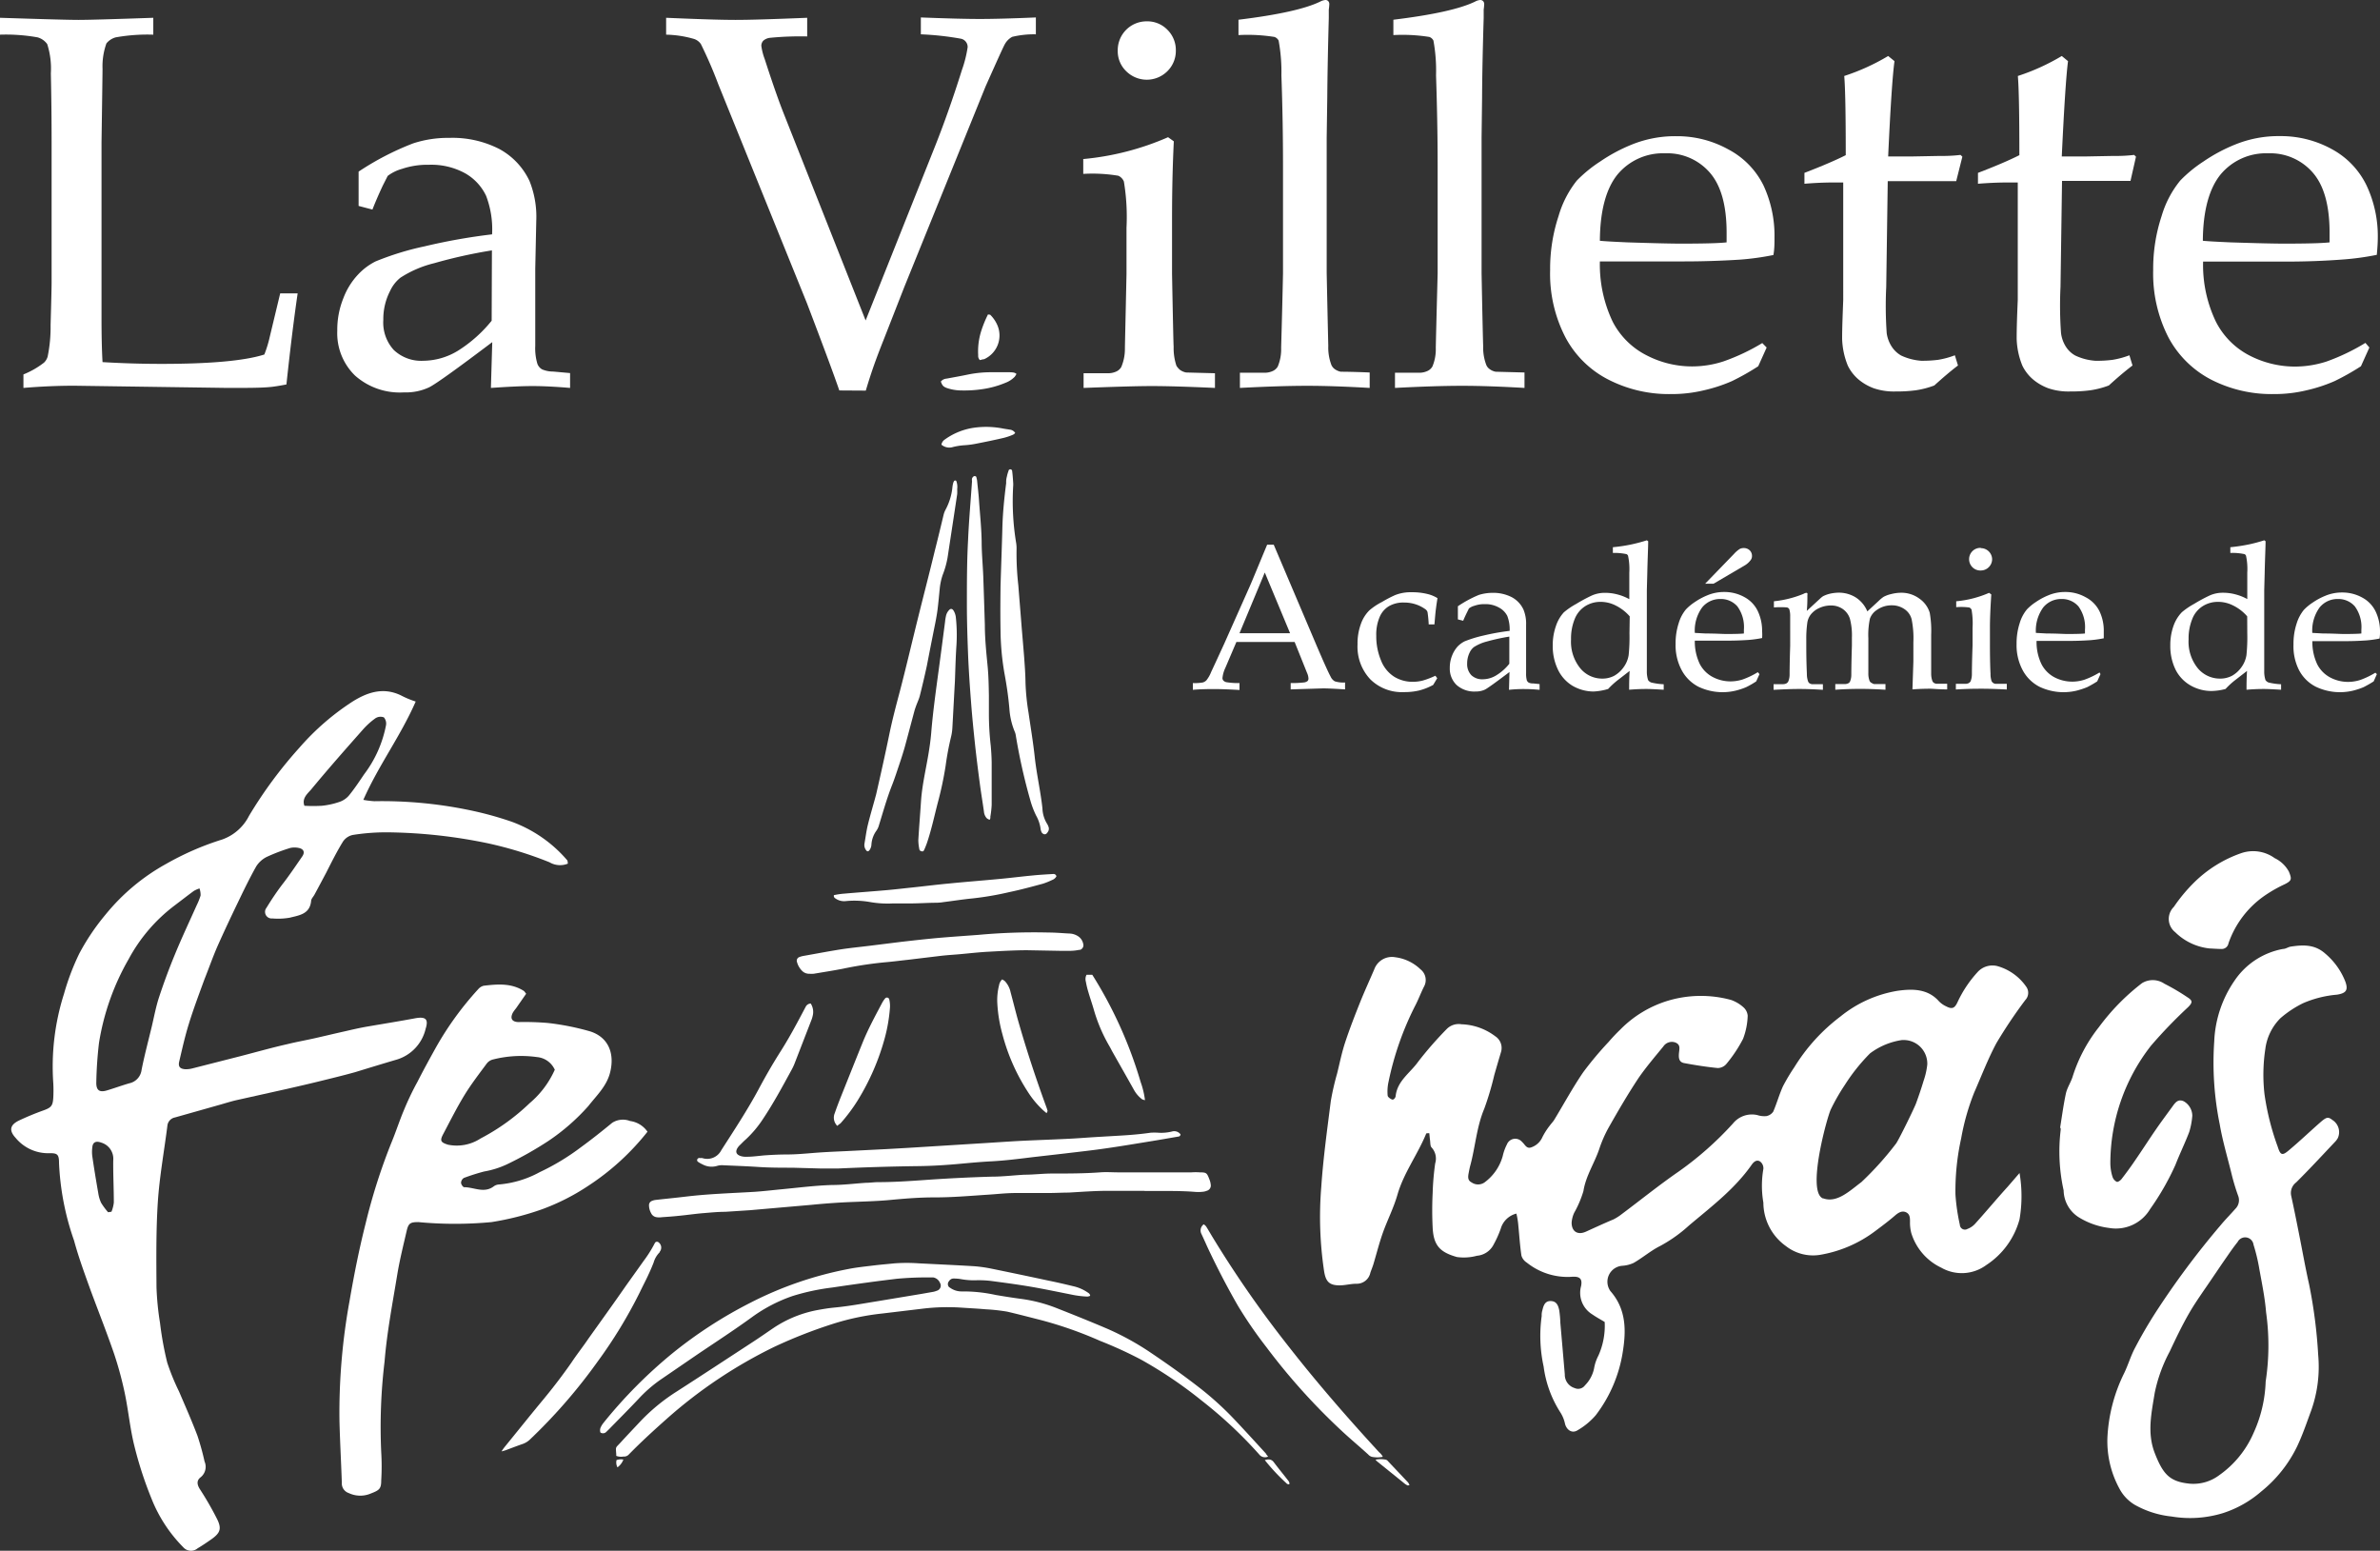 <svg xmlns="http://www.w3.org/2000/svg" viewBox="0 0 282.26 183.89"><rect x="0" y="0" width="282.26" height="183.89" fill="#333333" stroke="none"/><defs><style>.cls-1{fill:#fff;}</style></defs><g id="Capa_2" data-name="Capa 2"><g id="Capa_1-2" data-name="Capa 1"><g id="Capa_2-2" data-name="Capa 2"><g id="Capa_1-2-2" data-name="Capa 1-2"><path class="cls-1" d="M239.51,139.1a16.32,16.32,0,0,1,0,5.49,9.4,9.4,0,0,1-3.94,5.42,4.89,4.89,0,0,1-5.33.32,6.73,6.73,0,0,1-3.57-4.12,4.87,4.87,0,0,1-.15-1.32c0-.46,0-.92-.48-1.14s-.92.06-1.32.41c-.74.64-1.53,1.23-2.32,1.82a15,15,0,0,1-6.6,2.83,5.22,5.22,0,0,1-4-1.05,6.35,6.35,0,0,1-2.67-5.15,11.68,11.68,0,0,1,0-4,1,1,0,0,0-.38-.87c-.39-.26-.74,0-1,.37-1.95,2.79-4.61,4.84-7.19,7-.27.22-.53.47-.81.7a17,17,0,0,1-2.88,1.95c-1.1.55-2.06,1.39-3.13,2a3.78,3.78,0,0,1-1.36.34,1.9,1.9,0,0,0-1.74,2.05,1.93,1.93,0,0,0,.35.95c1.91,2.17,1.87,4.73,1.46,7.25a16.53,16.53,0,0,1-3.2,7.47,8.37,8.37,0,0,1-2.15,1.78c-.64.41-1.28,0-1.49-.74a4.07,4.07,0,0,0-.54-1.35,13.21,13.21,0,0,1-2-5.46,17,17,0,0,1-.23-6,1.93,1.93,0,0,1,.08-.67c.13-.54.29-1.12,1-1.1s.89.57,1,1.1a12.16,12.16,0,0,1,.13,1.47q.27,3.08.53,6.13a1.65,1.65,0,0,0,1.17,1.62,1,1,0,0,0,1.22-.32,4,4,0,0,0,1.08-2,5.14,5.14,0,0,1,.51-1.52,8.6,8.6,0,0,0,.75-4c-.5-.3-1-.57-1.46-.89a3,3,0,0,1-1.34-3.36c.18-.91-.18-1.19-1.19-1.1a7.73,7.73,0,0,1-5.25-1.69,1.5,1.5,0,0,1-.63-.81c-.18-1.18-.25-2.38-.37-3.57a9.18,9.18,0,0,0-.23-1.43,2.58,2.58,0,0,0-1.86,1.8,12.48,12.48,0,0,1-.82,1.83,2.45,2.45,0,0,1-2,1.37,5.92,5.92,0,0,1-2.37.15c-2-.56-2.77-1.36-2.88-3.46a41.23,41.23,0,0,1,0-4.16,31.39,31.39,0,0,1,.3-3.49,1.94,1.94,0,0,0-.42-1.87c-.18-.17-.15-.56-.19-.86s-.06-.56-.09-.84c-.21,0-.35,0-.37.05-1,2.46-2.66,4.64-3.41,7.25-.44,1.54-1.19,3-1.73,4.51-.43,1.22-.75,2.49-1.12,3.73-.11.35-.25.68-.36,1a1.64,1.64,0,0,1-1.65,1.31c-.67,0-1.34.19-2,.19-1.19,0-1.63-.42-1.83-1.64a43.33,43.33,0,0,1-.34-10.05c.23-3.4.7-6.78,1.13-10.17a30.92,30.92,0,0,1,.75-3.27c.3-1.22.55-2.46.94-3.65.53-1.61,1.15-3.2,1.78-4.78.53-1.32,1.13-2.62,1.69-3.93a2.22,2.22,0,0,1,2.47-1.42,5.25,5.25,0,0,1,3,1.43,1.61,1.61,0,0,1,.42,2.06c-.38.75-.67,1.56-1.07,2.31a35.89,35.89,0,0,0-3.14,9,5.31,5.31,0,0,0-.1,1.59c0,.18.31.4.52.48s.42-.24.43-.4c.19-1.82,1.74-2.76,2.67-4.08a43.66,43.66,0,0,1,3.41-3.9,2,2,0,0,1,1.73-.54,7,7,0,0,1,4,1.42,1.66,1.66,0,0,1,.68,1.89c-.27.9-.53,1.8-.79,2.7a34.67,34.67,0,0,1-1.19,4c-.92,2.19-1.06,4.54-1.67,6.78-.07.26-.12.53-.17.79-.09.46-.17.93.35,1.18a1.34,1.34,0,0,0,1.51,0,5.79,5.79,0,0,0,2.17-3.14,5.7,5.7,0,0,1,.5-1.38,1.06,1.06,0,0,1,1.8-.28c.33.28.51.84,1.07.64a2.23,2.23,0,0,0,1.34-1.23,8.2,8.2,0,0,1,.84-1.32c.18-.25.41-.48.57-.74,1.14-1.88,2.19-3.82,3.43-5.63a40.9,40.9,0,0,1,3-3.58c.44-.51.9-1,1.38-1.46a13.35,13.35,0,0,1,5.69-3.44,13.63,13.63,0,0,1,7.44-.09,4.32,4.32,0,0,1,1.49.88,1.49,1.49,0,0,1,.5,1,8.3,8.3,0,0,1-.55,2.74,16.32,16.32,0,0,1-2,3,1.37,1.37,0,0,1-1,.46c-1.33-.13-2.66-.34-4-.59-.62-.12-.65-.65-.6-1.18s.21-1-.43-1.26a1.22,1.22,0,0,0-1.43.48c-1,1.22-2,2.39-2.9,3.68-1.29,1.94-2.46,3.95-3.62,6a14.89,14.89,0,0,0-1.07,2.46c-.57,1.69-1.6,3.2-1.88,5a12.52,12.52,0,0,1-1.1,2.58,3.37,3.37,0,0,0-.3,1.16c0,1.07.73,1.51,1.7,1.07s2.18-1,3.26-1.45a5.85,5.85,0,0,0,1-.64c2.26-1.69,4.45-3.46,6.77-5.06a39.19,39.19,0,0,0,6.4-5.67,2.89,2.89,0,0,1,2.9-1,2.71,2.71,0,0,0,1.06.12,1.27,1.27,0,0,0,.82-.53c.43-1,.7-2,1.15-3a22.85,22.85,0,0,1,1.36-2.28,21.86,21.86,0,0,1,5.46-6,14.49,14.49,0,0,1,6.78-3.05c1.67-.23,3.54-.29,4.89,1.23a2.87,2.87,0,0,0,.88.62c.69.36,1,.23,1.34-.51a13.94,13.94,0,0,1,2.35-3.53,2.37,2.37,0,0,1,2.47-.71,6.2,6.2,0,0,1,3.38,2.5,1.24,1.24,0,0,1-.16,1.49,56.65,56.65,0,0,0-3.44,5.13c-1,1.87-1.77,3.89-2.63,5.85a27.69,27.69,0,0,0-1.54,5.42,28.87,28.87,0,0,0-.68,6.68,23.81,23.81,0,0,0,.52,3.57.6.6,0,0,0,.62.58.57.57,0,0,0,.28-.08,2.33,2.33,0,0,0,.88-.58c1.32-1.46,2.6-3,3.9-4.43Zm-23.29,3c1.65.6,3.17-.91,4.53-1.92a37.1,37.1,0,0,0,4.15-4.62c.5-.81,2.16-4.23,2.34-4.73.32-.88.62-1.76.89-2.66a8.62,8.62,0,0,0,.44-1.95,2.8,2.8,0,0,0-2.69-2.89h-.31a8.33,8.33,0,0,0-3.79,1.58,22.21,22.21,0,0,0-3,3.76,23.84,23.84,0,0,0-1.66,2.9c-.46,1-2.89,9.83-.9,10.55Z"/><path class="cls-1" d="M49.3,83.19c-1.79,4.1-4.39,7.54-6.21,11.66a11.26,11.26,0,0,0,1.3.16,50.79,50.79,0,0,1,11,1,40.52,40.52,0,0,1,5.29,1.43A15.82,15.82,0,0,1,67.26,102c.07.08.06.23.09.41a2.46,2.46,0,0,1-2.18-.16A45.42,45.42,0,0,0,57.86,100a61.22,61.22,0,0,0-11.77-1.3,25.26,25.26,0,0,0-4.25.31,1.87,1.87,0,0,0-1.16.78c-.74,1.2-1.37,2.47-2,3.71-.46.86-.91,1.72-1.38,2.58-.13.25-.38.48-.4.74-.14,1.58-1.42,1.72-2.53,2a8,8,0,0,1-2.07.09.78.78,0,0,1-.86-.69.76.76,0,0,1,.17-.58c.61-1,1.28-2,2-2.93s1.51-2.1,2.24-3.16c.34-.5.16-.88-.42-1a2.41,2.41,0,0,0-1,0,21.66,21.66,0,0,0-2.81,1.07,3.14,3.14,0,0,0-1.24,1.13c-.77,1.37-1.46,2.79-2.14,4.21-.85,1.76-1.68,3.52-2.47,5.3-.55,1.27-1,2.56-1.52,3.86-.64,1.75-1.3,3.5-1.85,5.28-.46,1.48-.8,3-1.15,4.5-.13.58.09.84.7.89a3,3,0,0,0,.84-.09l5.77-1.47c1.85-.48,3.69-1,5.55-1.42,1.06-.26,2.13-.45,3.2-.69s2.44-.57,3.66-.84c.86-.2,1.73-.4,2.61-.55,1.92-.33,3.85-.64,5.77-1,1.14-.18,1.49.14,1.13,1.26a5,5,0,0,1-3.4,3.65c-1.67.49-3.33,1-5,1.51-1.44.4-2.9.75-4.36,1.11-1.22.3-2.44.58-3.67.86l-6.06,1.35c-.59.14-1.17.32-1.76.49l-5.48,1.55a1.11,1.11,0,0,0-.9,1c-.38,3-.93,6-1.13,9-.22,3.37-.18,6.76-.16,10.14a33.45,33.45,0,0,0,.42,4.24,38.89,38.89,0,0,0,.85,4.68A26.5,26.5,0,0,0,21.23,165c.75,1.75,1.52,3.49,2.19,5.26.33,1,.61,2,.84,3.05a1.58,1.58,0,0,1-.47,1.87c-.49.38-.43.86-.09,1.4a37.3,37.3,0,0,1,2.06,3.58c.55,1.13.35,1.63-.69,2.37-.53.37-1.07.74-1.63,1.07a1.22,1.22,0,0,1-1.72-.14l0,0a17.14,17.14,0,0,1-3.76-5.77,45.24,45.24,0,0,1-2-6.13c-.53-2.08-.72-4.24-1.16-6.34a42.16,42.16,0,0,0-1.27-4.69c-.86-2.5-1.85-5-2.75-7.43-.72-2-1.46-4-2-6A31.76,31.76,0,0,1,7,137.91c0-1-.18-1.18-1.14-1.16a5,5,0,0,1-4-1.81c-.81-.88-.7-1.54.4-2.07q1.38-.65,2.82-1.17c1-.35,1.18-.56,1.24-1.54a16.26,16.26,0,0,0,0-1.71,28.4,28.4,0,0,1,1.27-10.6,28.9,28.9,0,0,1,1.81-4.77,26.83,26.83,0,0,1,3.12-4.63,24.51,24.51,0,0,1,7.17-6,33.67,33.67,0,0,1,6.66-2.9,5.69,5.69,0,0,0,3.18-2.8,51.68,51.68,0,0,1,6-8.11,29.73,29.73,0,0,1,6.35-5.49c1.77-1.09,3.61-1.67,5.65-.7A11,11,0,0,0,49.3,83.19ZM23.66,105.35a3.89,3.89,0,0,0-.66.29c-.75.55-1.48,1.12-2.22,1.68a19.56,19.56,0,0,0-5.52,6.41,29.1,29.1,0,0,0-3.52,9.94,47,47,0,0,0-.32,4.74c0,.89.39,1.15,1.24.9s1.77-.59,2.67-.85a1.85,1.85,0,0,0,1.46-1.59c.34-1.71.79-3.4,1.2-5.1.28-1.18.5-2.39.88-3.54q.86-2.61,1.91-5.14c.8-1.94,1.7-3.85,2.56-5.77a7.39,7.39,0,0,0,.45-1.13A2.42,2.42,0,0,0,23.66,105.35Zm12.44-9.8a17.87,17.87,0,0,0,2.07,0,9.15,9.15,0,0,0,2-.43,2.6,2.6,0,0,0,1.19-.76c.66-.8,1.24-1.68,1.83-2.55A14,14,0,0,0,45.78,86a1.13,1.13,0,0,0-.25-.93,1.11,1.11,0,0,0-1,.1A8.78,8.78,0,0,0,43,86.56c-2.06,2.33-4.12,4.66-6.1,7.06C36.48,94.11,35.78,94.65,36.1,95.55Zm-23.28,48.2.4-.06a4.16,4.16,0,0,0,.28-1.09c0-1.66-.09-3.33-.07-5A2,2,0,0,0,12,135.49c-.6-.22-1-.07-1.05.56a4,4,0,0,0,0,1.09c.21,1.44.45,2.89.7,4.32a4.26,4.26,0,0,0,.34,1.17A8.32,8.32,0,0,0,12.82,143.75Z"/><path class="cls-1" d="M257.54,179.83a11.26,11.26,0,0,1-4.37-1.39,4.89,4.89,0,0,1-1.81-1.91,11.75,11.75,0,0,1-1.43-6,19.25,19.25,0,0,1,2-7.72c.48-1,.78-2.06,1.29-3,.73-1.4,1.53-2.77,2.38-4.1a99.23,99.23,0,0,1,7.79-10.46c.54-.65,1.15-1.26,1.71-1.9a1.44,1.44,0,0,0,.33-1.57,25.14,25.14,0,0,1-.77-2.56c-.49-2-1.07-3.92-1.41-5.91a36.72,36.72,0,0,1-.65-9.81,13.67,13.67,0,0,1,2.4-7.2,8.84,8.84,0,0,1,5.75-3.77c.32,0,.61-.23.93-.28,1.47-.22,2.86-.28,4.11.85a8.29,8.29,0,0,1,2.37,3.33c.35,1,.06,1.35-1,1.52a12.85,12.85,0,0,0-4,1,12.35,12.35,0,0,0-2.72,1.8,6.29,6.29,0,0,0-1.78,3.64,20.39,20.39,0,0,0-.1,5.35,30.51,30.51,0,0,0,1.57,6.24c.33,1.06.56,1.09,1.41.35,1.19-1,2.36-2.11,3.55-3.16.83-.73,1-.77,1.54-.35a1.7,1.7,0,0,1,.62,2.15,2.19,2.19,0,0,1-.37.48c-1.51,1.6-3,3.21-4.56,4.76a1.57,1.57,0,0,0-.59,1.6c.33,1.51.63,3,.93,4.53.4,2,.75,4,1.2,6a58.54,58.54,0,0,1,1.07,8.34,15.48,15.48,0,0,1-.84,6.61c-.52,1.41-1,2.83-1.64,4.19a15.54,15.54,0,0,1-4.27,5.38,13,13,0,0,1-4.52,2.56A13.3,13.3,0,0,1,257.54,179.83Zm11.16-16a28.3,28.3,0,0,0,.05-8.22c-.14-1.74-.5-3.46-.81-5.18a21.19,21.19,0,0,0-.68-2.83,1,1,0,0,0-1.88-.33c-.43.54-.83,1.1-1.22,1.67-.63.9-1.24,1.81-1.86,2.72-.9,1.34-1.86,2.65-2.67,4.05s-1.58,3-2.31,4.56a18,18,0,0,0-1.78,4.91c-.38,2.36-.92,4.73,0,7.11,1,2.58,1.81,3.42,4.18,3.65a5.1,5.1,0,0,0,3.46-1,11.89,11.89,0,0,0,4.1-5.05A15.86,15.86,0,0,0,268.7,163.83Z"/><path class="cls-1" d="M76.79,134.2a29.41,29.41,0,0,1-7,6.4,26,26,0,0,1-5.51,2.8,33.61,33.61,0,0,1-6,1.52,46.29,46.29,0,0,1-8.65,0c-.93,0-1.18.11-1.39,1-.4,1.74-.84,3.48-1.13,5.25-.56,3.41-1.22,6.82-1.5,10.27a65.21,65.21,0,0,0-.4,10.73,27.87,27.87,0,0,1,0,3.42c0,1-.28,1.14-1.25,1.52a3.18,3.18,0,0,1-2.6-.06,1.2,1.2,0,0,1-.82-1.22c-.08-2.44-.22-4.87-.28-7.31a73.67,73.67,0,0,1,1.19-14.22c.53-3.09,1.14-6.17,1.91-9.21a69.72,69.72,0,0,1,3.08-9.64c.51-1.23.92-2.51,1.44-3.75a33.34,33.34,0,0,1,1.62-3.4c.72-1.41,1.48-2.8,2.25-4.18a37.42,37.42,0,0,1,5-6.86,1.23,1.23,0,0,1,.62-.37c1.62-.19,3.25-.33,4.73.6.1.06.16.18.3.35l-1.21,1.74a4.41,4.41,0,0,0-.36.49c-.36.68-.13,1.1.64,1.13a32.2,32.2,0,0,1,3.54.11,30.44,30.44,0,0,1,5,1c2.12.69,2.89,2.56,2.37,4.77-.39,1.69-1.61,2.8-2.59,4.06A24.78,24.78,0,0,1,65,135.32a42.6,42.6,0,0,1-4.84,2.73,10.61,10.61,0,0,1-2.75.87,24.59,24.59,0,0,0-2.39.76.71.71,0,0,0-.34.57c0,.19.23.53.37.53,1.17,0,2.37.77,3.52-.11a1.16,1.16,0,0,1,.57-.21A12.2,12.2,0,0,0,64,139a27.42,27.42,0,0,0,4.87-2.94c1.28-.93,2.52-1.92,3.74-2.92a2.35,2.35,0,0,1,2.11-.21A3,3,0,0,1,76.79,134.2Zm-11-7.36a2.56,2.56,0,0,0-2.11-1.49,13.55,13.55,0,0,0-5.19.28,1.33,1.33,0,0,0-.78.51c-.91,1.23-1.85,2.45-2.65,3.76-.9,1.48-1.66,3-2.49,4.57-.43.8-.31,1,.56,1.27A5.17,5.17,0,0,0,57,135a25.24,25.24,0,0,0,5.81-4.18,11.1,11.1,0,0,0,3-4Z"/><path class="cls-1" d="M244.32,133.75c.22-1.36.4-2.74.69-4.09.16-.7.6-1.34.8-2a18.25,18.25,0,0,1,3.12-5.87,26,26,0,0,1,5.11-5.21,2.45,2.45,0,0,1,2.65.07,25.5,25.5,0,0,1,2.72,1.6c.66.41.63.64.08,1.19A57.25,57.25,0,0,0,255.1,124a22.65,22.65,0,0,0-4.82,14,5.48,5.48,0,0,0,.26,1.56,1,1,0,0,0,.5.58c.13.06.44-.16.57-.33.55-.71,1.08-1.43,1.58-2.17.85-1.23,1.66-2.5,2.51-3.73.62-.9,1.27-1.77,1.91-2.65.34-.47.68-1,1.39-.66a2,2,0,0,1,1,1.7,8.91,8.91,0,0,1-.36,1.92c-.5,1.32-1.13,2.59-1.64,3.91a30.88,30.88,0,0,1-3,5.24,4.72,4.72,0,0,1-4.88,2.24,8.89,8.89,0,0,1-3.63-1.29,3.85,3.85,0,0,1-1.75-3.16,21.33,21.33,0,0,1-.35-7.17v-.24Z"/><path class="cls-1" d="M262.06,112.47a6.82,6.82,0,0,1-4.09-1.93,2,2,0,0,1-.33-2.81,1.54,1.54,0,0,1,.17-.19,19.37,19.37,0,0,1,2.35-2.84,14.91,14.91,0,0,1,5.61-3.52,4.36,4.36,0,0,1,4,.58,3.76,3.76,0,0,1,1.69,1.61c.36.89.33,1.06-.49,1.48a16.15,16.15,0,0,0-2.26,1.27,11.4,11.4,0,0,0-4.42,5.74.81.81,0,0,1-.86.67C263,112.53,262.53,112.49,262.06,112.47Z"/><path class="cls-1" d="M2.78,46V44.4A10,10,0,0,0,5.22,43a1.62,1.62,0,0,0,.43-.71A17.37,17.37,0,0,0,6,38.55c.08-2.82.12-4.49.12-5V16.91q0-4.19-.09-8.21A9.5,9.5,0,0,0,5.6,5.23a2.1,2.1,0,0,0-1.14-.8A21.51,21.51,0,0,0,0,4.11v-2c5,.16,8.13.25,9.32.25s4.27-.09,8.86-.25v2a21.51,21.51,0,0,0-4.46.32,2.15,2.15,0,0,0-1.1.72,8.05,8.05,0,0,0-.46,3q0,.62-.12,8.76V37.66q0,3.24.12,5.28c2.35.14,4.67.21,7,.21q8.7,0,12.19-1.11A14.17,14.17,0,0,0,32,39.91l1.23-5.12H35.3q-.67,4.59-1.33,10.8c-.84.16-1.51.27-2,.31C30.9,46,29.25,46,27,46L8.8,45.74C6.82,45.74,4.82,45.83,2.78,46Z"/><path class="cls-1" d="M44.17,24.85l-1.64-.43V20.35A33.08,33.08,0,0,1,49,17a13.25,13.25,0,0,1,4.29-.65,12.18,12.18,0,0,1,5.93,1.32,8.34,8.34,0,0,1,3.58,3.8,11.38,11.38,0,0,1,.8,4.72l-.12,5.65V41a6.38,6.38,0,0,0,.25,2.13,1.25,1.25,0,0,0,.58.68,3.38,3.38,0,0,0,1.3.25l2,.18V46c-1.69-.14-3.17-.22-4.45-.22s-2.88.08-4.94.22l.16-5.43q-6.3,4.76-7.47,5.35a6.49,6.49,0,0,1-3,.61,8,8,0,0,1-5.81-2,7,7,0,0,1-2.1-5.3,10,10,0,0,1,.73-3.89,8.45,8.45,0,0,1,1.74-2.79A7.34,7.34,0,0,1,44.54,31a33.76,33.76,0,0,1,5.82-1.79,70.15,70.15,0,0,1,8-1.42,11.13,11.13,0,0,0-.71-4.57,6.06,6.06,0,0,0-2.5-2.68,8.33,8.33,0,0,0-4.29-1,9.39,9.39,0,0,0-3.2.49,5,5,0,0,0-1.68.83L45.4,22C44.85,23.18,44.44,24.15,44.17,24.85Zm14.17,4.84a59.39,59.39,0,0,0-6.85,1.52,13,13,0,0,0-4,1.72,4.32,4.32,0,0,0-1.23,1.58,7.26,7.26,0,0,0-.8,3.42A4.82,4.82,0,0,0,46.7,41.5a4.73,4.73,0,0,0,3.52,1.28,8,8,0,0,0,4.09-1.19,16.16,16.16,0,0,0,4-3.56Z"/><path class="cls-1" d="M99.54,46.3q-.92-2.69-3.85-10.37L85.19,10a51.82,51.82,0,0,0-2.07-4.78,1.61,1.61,0,0,0-.77-.59A12.72,12.72,0,0,0,79,4.11v-2c3.72.16,6.47.25,8.24.25s4.49-.09,8.49-.25V4.32a37.12,37.12,0,0,0-4.37.16,1.44,1.44,0,0,0-.84.35.9.9,0,0,0-.23.6A7.1,7.1,0,0,0,90.69,7c.88,2.73,1.65,4.94,2.31,6.6L102.66,38l8.06-20.22q1.75-4.35,3.36-9.48a14.15,14.15,0,0,0,.68-2.71,1,1,0,0,0-.8-1,34.5,34.5,0,0,0-4.75-.52v-2c3.1.12,5.44.18,7,.18s3.82-.06,6.64-.18v2a11.05,11.05,0,0,0-2.81.3,2.21,2.21,0,0,0-.87.87c-.18.31-.94,2-2.28,5L107.26,34l-2.38,6.08q-.73,1.83-1.2,3.15c-.31.88-.65,1.91-1,3.09Z"/><path class="cls-1" d="M128.47,20.62V18.86a32.45,32.45,0,0,0,10.06-2.59l.68.49C139,21.14,139,24.5,139,26.82v5.62q.15,8,.19,8.67a6.66,6.66,0,0,0,.33,2.26,2.09,2.09,0,0,0,.41.48,1.82,1.82,0,0,0,.74.32l3.42.09V46c-3.12-.14-5.63-.22-7.5-.22-1.64,0-4.34.08-8.08.22V44.26h2.93a2.29,2.29,0,0,0,1-.23,1.32,1.32,0,0,0,.54-.51,5.48,5.48,0,0,0,.43-2.19c0-.27.07-3.22.19-8.86V27a25.7,25.7,0,0,0-.31-5.47,1.27,1.27,0,0,0-.66-.69A18.68,18.68,0,0,0,128.47,20.62ZM136,2.53a3.31,3.31,0,0,1,2.45,1,3.37,3.37,0,0,1,1,2.47,3.37,3.37,0,0,1-1,2.44,3.46,3.46,0,0,1-4.89,0l0,0a3.29,3.29,0,0,1-1-2.44A3.42,3.42,0,0,1,136,2.53Z"/><path class="cls-1" d="M147.05,46V44.2H150a2.29,2.29,0,0,0,1-.23,1.32,1.32,0,0,0,.54-.51,5.29,5.29,0,0,0,.4-2.19c0-.27.1-3.22.22-8.85V19.59c0-3.44-.06-7-.19-10.65a20.44,20.44,0,0,0-.33-4.13.88.88,0,0,0-.5-.43,20.27,20.27,0,0,0-4.26-.22V2.34c4.67-.57,7.9-1.28,9.69-2.15a1.66,1.66,0,0,1,.62-.19.44.44,0,0,1,.34.14.53.53,0,0,1,.12.38,6.2,6.2,0,0,1-.06.62v1q-.15,5.52-.18,9.41l-.07,4.81v16c.11,5.33.18,8.22.19,8.66a5.8,5.8,0,0,0,.37,2.26,1.21,1.21,0,0,0,.37.47,1.83,1.83,0,0,0,.74.33c.15,0,1.29,0,3.43.09V46c-2.8-.16-5.26-.25-7.38-.25S150.34,45.83,147.05,46Z"/><path class="cls-1" d="M165.44,46V44.2h2.9a2.29,2.29,0,0,0,1-.23,1.32,1.32,0,0,0,.54-.51,5.29,5.29,0,0,0,.4-2.19q0-.41.22-8.85V19.59c0-3.44-.07-7-.19-10.65A19.72,19.72,0,0,0,170,4.81a.86.86,0,0,0-.49-.43,20.27,20.27,0,0,0-4.26-.22V2.34c4.67-.57,7.9-1.28,9.69-2.15a1.5,1.5,0,0,1,.62-.19.48.48,0,0,1,.34.14.53.53,0,0,1,.12.38,6.2,6.2,0,0,1-.06.62v1q-.17,5.52-.19,9.41l-.06,4.81v16c.1,5.34.17,8.23.19,8.66a5.8,5.8,0,0,0,.37,2.26,1.14,1.14,0,0,0,.37.47,1.71,1.71,0,0,0,.74.33l3.42.09V46c-2.79-.16-5.25-.25-7.37-.25S168.74,45.83,165.44,46Z"/><path class="cls-1" d="M209.52,41.21l-1,2.22a28.86,28.86,0,0,1-3.11,1.76,18.43,18.43,0,0,1-3.32,1.09,16.32,16.32,0,0,1-3.94.45,15.71,15.71,0,0,1-7.37-1.7,11.87,11.87,0,0,1-5.11-5,16.36,16.36,0,0,1-1.83-8,19.93,19.93,0,0,1,1-6.41A12.2,12.2,0,0,1,187,21.42a15.94,15.94,0,0,1,2.78-2.27,19.69,19.69,0,0,1,3.73-2,13.65,13.65,0,0,1,5.28-1A12.52,12.52,0,0,1,205,17.73,9.64,9.64,0,0,1,209.15,22a14.12,14.12,0,0,1,1.3,6.14c0,.7,0,1.4-.13,2.1a31.78,31.78,0,0,1-4,.55Q203,31,199.66,31h-9.92a15.76,15.76,0,0,0,1.52,7.15,9.21,9.21,0,0,0,4.05,4,11.7,11.7,0,0,0,5.35,1.3,12,12,0,0,0,3.75-.6A24.38,24.38,0,0,0,209,40.68ZM189.74,28.55c.57.06,1.67.12,3.27.19q4.62.15,6.34.15c2.75,0,4.55-.05,5.42-.15V27.6q0-4.86-2-7.14a6.67,6.67,0,0,0-5.29-2.28,7,7,0,0,0-5.63,2.49C190.48,22.34,189.76,25,189.74,28.55Z"/><path class="cls-1" d="M214,21.79V20.5c2.05-.79,3.69-1.49,4.9-2.1q0-7.35-.18-9.39a25.5,25.5,0,0,0,5.21-2.37l.75.61q-.35,2.57-.75,11.3h3l3.18-.06a17.53,17.53,0,0,0,2.4-.12l.22.21-.73,2.9h-8.12l-.18,12.57a45.72,45.72,0,0,0,.06,5.49,4,4,0,0,0,.59,1.56,3.25,3.25,0,0,0,1.12,1.06,6.76,6.76,0,0,0,2.37.62,14.81,14.81,0,0,0,2-.11,10,10,0,0,0,2-.54l.37,1.21c-1,.76-1.9,1.55-2.81,2.37a10.38,10.38,0,0,1-2.19.57,16.75,16.75,0,0,1-2.35.14,7.44,7.44,0,0,1-2.61-.37,6.08,6.08,0,0,1-1.77-1,5.06,5.06,0,0,1-1.33-1.68,9.09,9.09,0,0,1-.68-3.21c0-1.4.07-2.94.13-4.6V21.64h-1.27Q215.88,21.64,214,21.79Z"/><path class="cls-1" d="M234.58,21.79V20.5q3.09-1.18,4.91-2.1,0-7.35-.18-9.39a25.5,25.5,0,0,0,5.21-2.37l.74.61q-.33,2.57-.74,11.3h3l3.18-.06a17.53,17.53,0,0,0,2.4-.12l.22.21-.65,2.87h-8.12L244.37,34a45.72,45.72,0,0,0,.06,5.49A3.9,3.9,0,0,0,245,41.1a3.08,3.08,0,0,0,1.12,1.06,6.65,6.65,0,0,0,2.36.62,14.15,14.15,0,0,0,2.06-.11,10,10,0,0,0,2-.54l.37,1.21c-1,.76-1.91,1.55-2.81,2.37a10.38,10.38,0,0,1-2.19.57,16.75,16.75,0,0,1-2.35.14,7.44,7.44,0,0,1-2.61-.37,6.08,6.08,0,0,1-1.77-1,5.06,5.06,0,0,1-1.33-1.68,9.09,9.09,0,0,1-.68-3.21c0-1.4.06-2.94.13-4.6V21.64H238Q236.5,21.64,234.58,21.79Z"/><path class="cls-1" d="M281,41.21l-1,2.22a29,29,0,0,1-3.12,1.76,18.43,18.43,0,0,1-3.32,1.09,16.29,16.29,0,0,1-3.93.45,15.71,15.71,0,0,1-7.37-1.7,12,12,0,0,1-5.08-5,16.57,16.57,0,0,1-1.82-8,19.93,19.93,0,0,1,1-6.41,12,12,0,0,1,2.21-4.21,15.87,15.87,0,0,1,2.77-2.27,19.47,19.47,0,0,1,3.74-2,13.65,13.65,0,0,1,5.28-1,12.52,12.52,0,0,1,6.25,1.58A9.67,9.67,0,0,1,280.67,22,14.09,14.09,0,0,1,282,28.12q0,.87-.12,2.1a31.78,31.78,0,0,1-4,.55c-2.22.17-4.45.25-6.67.25h-9.93a15.52,15.52,0,0,0,1.53,7.15,9.2,9.2,0,0,0,4,4,11.78,11.78,0,0,0,5.36,1.3,12.26,12.26,0,0,0,3.75-.6,24.72,24.72,0,0,0,4.61-2.21ZM261.25,28.55c.58.06,1.67.12,3.28.19,3.07.1,5.19.15,6.34.15,2.74,0,4.55-.05,5.41-.15V27.6q0-4.86-2-7.14A6.67,6.67,0,0,0,269,18.18a7,7,0,0,0-5.63,2.49C262,22.34,261.27,25,261.25,28.55Z"/><path class="cls-1" d="M141.47,81.8V81a5.75,5.75,0,0,0,1.17-.07,1,1,0,0,0,.43-.25,3.81,3.81,0,0,0,.57-1c.14-.29.66-1.41,1.55-3.35l3-6.74c.33-.74,1-2.39,2.09-5h.78l5.1,12c.83,1.94,1.38,3.16,1.65,3.65a1.19,1.19,0,0,0,.49.55,3.35,3.35,0,0,0,1.22.14v.82c-1.25-.08-2.11-.12-2.61-.12l-3.84.12V81a12.56,12.56,0,0,0,1.62-.08.81.81,0,0,0,.39-.17.42.42,0,0,0,.1-.28,1.79,1.79,0,0,0-.17-.68l-1.47-3.66h-6.91l-1.31,3.07a3.64,3.64,0,0,0-.34,1.21.44.44,0,0,0,.09.27.67.67,0,0,0,.41.22A8.57,8.57,0,0,0,147,81v.82c-1.34-.08-2.35-.11-3-.11S142.38,81.72,141.47,81.8ZM147,75.09h6l-3-7.2Z"/><path class="cls-1" d="M170.45,80.42l-.48.8a7.21,7.21,0,0,1-1.63.65,7.47,7.47,0,0,1-1.82.2,5.32,5.32,0,0,1-4-1.51A5.64,5.64,0,0,1,161,76.41a6.7,6.7,0,0,1,.4-2.43,4.25,4.25,0,0,1,1-1.6,7.54,7.54,0,0,1,1.5-1,15.21,15.21,0,0,1,1.55-.81,5,5,0,0,1,2-.34,7.39,7.39,0,0,1,1.93.23,4,4,0,0,1,1.1.47c-.1.62-.16,1.08-.2,1.39s-.09.89-.16,1.72h-.68a14.22,14.22,0,0,0-.14-1.45.66.66,0,0,0-.22-.32,4.3,4.3,0,0,0-1.1-.58,4.41,4.41,0,0,0-1.48-.24,3.39,3.39,0,0,0-1.74.41,2.7,2.7,0,0,0-1.14,1.31,5.27,5.27,0,0,0-.4,2.22,7.41,7.41,0,0,0,.57,2.94,4,4,0,0,0,1.56,1.92,4.16,4.16,0,0,0,2.2.6,4.79,4.79,0,0,0,1.19-.15,10,10,0,0,0,1.49-.57Z"/><path class="cls-1" d="M173.53,73.61l-.63-.16V71.89a13.81,13.81,0,0,1,2.48-1.34A5.54,5.54,0,0,1,177,70.3a4.82,4.82,0,0,1,2.3.52,3.17,3.17,0,0,1,1.38,1.47,4.37,4.37,0,0,1,.31,1.82v5.75a2.9,2.9,0,0,0,.09.83.58.58,0,0,0,.23.26,1.08,1.08,0,0,0,.5.09l.78.08v.68c-.66-.06-1.23-.09-1.72-.09a15.87,15.87,0,0,0-1.91.09l.06-2.11c-1.63,1.23-2.59,1.92-2.9,2.08A2.53,2.53,0,0,1,175,82a3.14,3.14,0,0,1-2.25-.77,2.68,2.68,0,0,1-.81-2,3.89,3.89,0,0,1,.28-1.51,3.56,3.56,0,0,1,.67-1.08,3.12,3.12,0,0,1,.81-.59,14.62,14.62,0,0,1,2.25-.69,27,27,0,0,1,3.09-.55,4.47,4.47,0,0,0-.28-1.77,2.3,2.3,0,0,0-1-1,3.21,3.21,0,0,0-1.66-.4,3.44,3.44,0,0,0-1.23.19,1.84,1.84,0,0,0-.66.32l-.21.43C173.79,73,173.64,73.34,173.53,73.61ZM179,75.49a23.75,23.75,0,0,0-2.66.58,5.21,5.21,0,0,0-1.55.67,1.78,1.78,0,0,0-.48.61,2.92,2.92,0,0,0-.31,1.33,1.9,1.9,0,0,0,.49,1.38,1.85,1.85,0,0,0,1.36.49,3.09,3.09,0,0,0,1.59-.46A5.87,5.87,0,0,0,179,78.71Z"/><path class="cls-1" d="M191.28,65.57v-.68a18.93,18.93,0,0,0,2.24-.34c.6-.13,1.2-.29,1.79-.48l.16.11c0,.67-.07,2-.11,3.91L195.31,70v9.58a3.26,3.26,0,0,0,.15,1.07.82.82,0,0,0,.36.28,7.53,7.53,0,0,0,1.49.21v.65c-1-.06-1.65-.09-2-.09s-1,0-2.1.09c0-.55,0-1.29.06-2.23l-1.29,1a9.6,9.6,0,0,0-1.26,1.14A7.22,7.22,0,0,1,189,82a5,5,0,0,1-2.49-.67,4.5,4.5,0,0,1-1.75-1.94,6.4,6.4,0,0,1-.61-2.86,6.75,6.75,0,0,1,.37-2.27,4.48,4.48,0,0,1,.95-1.65,8.66,8.66,0,0,1,1.47-1,18.46,18.46,0,0,1,1.86-1,3.77,3.77,0,0,1,1.55-.31,5.59,5.59,0,0,1,1.47.19,5.93,5.93,0,0,1,1.41.56V67.9a7.47,7.47,0,0,0-.15-2,.37.37,0,0,0-.18-.19A6.78,6.78,0,0,0,191.28,65.57Zm2,7.52a5.35,5.35,0,0,0-1.71-1.31,3.91,3.91,0,0,0-1.75-.41,3.35,3.35,0,0,0-1.8.5,3.18,3.18,0,0,0-1.26,1.52,6.12,6.12,0,0,0-.44,2.43,5,5,0,0,0,1.09,3.42A3.35,3.35,0,0,0,190,80.47a3,3,0,0,0,1.43-.33,3.43,3.43,0,0,0,1.11-1,3.3,3.3,0,0,0,.61-1.44,20.32,20.32,0,0,0,.1-2.59Z"/><path class="cls-1" d="M208.67,79.94l-.39.86a10.32,10.32,0,0,1-1.2.69,8.45,8.45,0,0,1-1.29.42,6.65,6.65,0,0,1-4.37-.48,4.71,4.71,0,0,1-2-2,6.25,6.25,0,0,1-.7-3.06,7.73,7.73,0,0,1,.37-2.48,4.57,4.57,0,0,1,.86-1.63,6,6,0,0,1,1.07-.88,7.78,7.78,0,0,1,1.45-.78,5.07,5.07,0,0,1,2-.4,4.86,4.86,0,0,1,2.42.61,3.68,3.68,0,0,1,1.58,1.66,5.42,5.42,0,0,1,.51,2.38,5,5,0,0,1,0,.81,13.45,13.45,0,0,1-1.55.22q-1.29.09-2.58.09H201a6.14,6.14,0,0,0,.59,2.77,3.64,3.64,0,0,0,1.57,1.56,4.52,4.52,0,0,0,2.07.5,4.78,4.78,0,0,0,1.45-.23,9.49,9.49,0,0,0,1.79-.86ZM201,75.05l1.27.07c1.19,0,2,.06,2.45.06q1.59,0,2.1-.06v-.44a4.16,4.16,0,0,0-.77-2.77,2.59,2.59,0,0,0-2-.88,2.74,2.74,0,0,0-2.18,1A4.66,4.66,0,0,0,201,75.05Zm2.22-5.83h-1l3.43-3.54a3.37,3.37,0,0,1,.67-.58,1,1,0,0,1,.47-.11,1,1,0,0,1,.72.27.9.9,0,0,1,.27.67.78.78,0,0,1-.16.49A2.45,2.45,0,0,1,207,67Z"/><path class="cls-1" d="M210.34,81.8v-.67h1.13a.89.89,0,0,0,.39-.09.67.67,0,0,0,.21-.2,2.08,2.08,0,0,0,.17-.85c0-.1,0-1.25.07-3.43V73.07a2.66,2.66,0,0,0-.11-.84.45.45,0,0,0-.27-.2,10,10,0,0,0-1.55,0V71.3a12.48,12.48,0,0,0,3.51-.88.93.93,0,0,1,.33-.12.16.16,0,0,1,.13.06.28.28,0,0,1,0,.18v.19c0,.39,0,1-.07,1.71L215.84,71a2.69,2.69,0,0,1,.37-.3,3.75,3.75,0,0,1,.79-.29,4.91,4.91,0,0,1,1.08-.13,3.8,3.8,0,0,1,2,.56,3.61,3.61,0,0,1,1.38,1.66l1.31-1.21a4.23,4.23,0,0,1,.61-.51,3.53,3.53,0,0,1,.89-.33,4.81,4.81,0,0,1,1.13-.16,3.59,3.59,0,0,1,2.28.73,3.15,3.15,0,0,1,1.18,1.64,12.21,12.21,0,0,1,.17,2.63V79.9a2.57,2.57,0,0,0,.15.87.55.55,0,0,0,.15.19.81.81,0,0,0,.29.12h1.31v.67c-1,0-1.69-.08-2-.08s-1.06,0-2.12.08l.11-3.3V76.16a11.44,11.44,0,0,0-.21-2.74,2.06,2.06,0,0,0-.85-1.19,2.6,2.6,0,0,0-1.51-.45,3,3,0,0,0-1.79.57,2.05,2.05,0,0,0-.79,1,9.14,9.14,0,0,0-.19,2.33v4.17a2.34,2.34,0,0,0,.14.87A.48.48,0,0,0,222,81a.7.7,0,0,0,.28.12h1.33v.67c-1.17-.07-2.11-.1-2.82-.1s-1.62,0-3.13.1v-.67h1.13a.93.93,0,0,0,.4-.09.45.45,0,0,0,.21-.2,2.07,2.07,0,0,0,.16-.85c0-.1,0-1.25.07-3.43v-.94a7.73,7.73,0,0,0-.24-2.25,2.23,2.23,0,0,0-.84-1.14,2.42,2.42,0,0,0-1.43-.42,3.21,3.21,0,0,0-1.36.3,2.67,2.67,0,0,0-1,.76,2.07,2.07,0,0,0-.42,1,13.34,13.34,0,0,0-.12,2v.73c0,2.07.07,3.19.07,3.36a2.57,2.57,0,0,0,.15.87.52.52,0,0,0,.14.19.79.79,0,0,0,.3.12h1.31v.67c-1.1-.07-2-.1-2.8-.1S211.72,81.73,210.34,81.8Z"/><path class="cls-1" d="M232,72v-.7a12.53,12.53,0,0,0,3.9-1l.26.19c-.11,1.67-.16,3-.16,3.89v2.17c0,2.07.06,3.19.07,3.36a2.55,2.55,0,0,0,.13.87.74.74,0,0,0,.16.19.7.7,0,0,0,.28.12H238v.67c-1.21-.06-2.18-.09-2.9-.09s-1.69,0-3.14.09v-.67h1.14a.86.86,0,0,0,.39-.09.67.67,0,0,0,.21-.2,2.25,2.25,0,0,0,.16-.85c0-.1,0-1.25.08-3.43v-2.1a9.41,9.41,0,0,0-.12-2.12.55.55,0,0,0-.26-.26A7.12,7.12,0,0,0,232,72Zm2.92-7a1.34,1.34,0,0,1,1.34,1.32v0a1.35,1.35,0,0,1-1.34,1.33,1.33,1.33,0,0,1-1-.39,1.35,1.35,0,0,1,0-1.9,1.32,1.32,0,0,1,1-.39Z"/><path class="cls-1" d="M249.11,79.94l-.39.86q-.58.38-1.2.69a9.71,9.71,0,0,1-1.29.42,6.65,6.65,0,0,1-4.37-.48,4.71,4.71,0,0,1-2-2,6.25,6.25,0,0,1-.7-3.06,7.73,7.73,0,0,1,.37-2.48,4.57,4.57,0,0,1,.86-1.63,6,6,0,0,1,1.07-.88,7.78,7.78,0,0,1,1.45-.78,5.07,5.07,0,0,1,2-.4,4.86,4.86,0,0,1,2.42.61A3.74,3.74,0,0,1,249,72.5a5.31,5.31,0,0,1,.5,2.38v.81a13.45,13.45,0,0,1-1.55.22q-1.29.09-2.58.09h-3.84a6,6,0,0,0,.59,2.77,3.67,3.67,0,0,0,1.56,1.56,4.59,4.59,0,0,0,2.08.5,4.78,4.78,0,0,0,1.45-.23,9.49,9.49,0,0,0,1.79-.86Zm-7.66-4.89,1.27.07c1.19,0,2,.06,2.45.06q1.59,0,2.1-.06v-.44a4.16,4.16,0,0,0-.77-2.77,2.59,2.59,0,0,0-2-.88,2.74,2.74,0,0,0-2.18,1A4.66,4.66,0,0,0,241.45,75.05Z"/><path class="cls-1" d="M264.51,65.57v-.68a21.25,21.25,0,0,0,2.24-.34,18,18,0,0,0,1.78-.48l.16.11c0,.67-.07,2-.11,3.91L268.53,70v9.58a3.26,3.26,0,0,0,.15,1.07.82.82,0,0,0,.36.28,7.53,7.53,0,0,0,1.49.21v.65c-1-.06-1.65-.09-2-.09s-1,0-2.1.09c0-.55,0-1.29.06-2.23l-1.29,1a9.6,9.6,0,0,0-1.26,1.14,6.81,6.81,0,0,1-1.68.24,5,5,0,0,1-2.49-.67A4.48,4.48,0,0,1,258,79.38a6.4,6.4,0,0,1-.61-2.86,6.75,6.75,0,0,1,.37-2.27,4.44,4.44,0,0,1,1-1.65,8.66,8.66,0,0,1,1.47-1,18.46,18.46,0,0,1,1.86-1,3.77,3.77,0,0,1,1.55-.31,5.59,5.59,0,0,1,1.47.19,5.93,5.93,0,0,1,1.41.56V67.9a7.47,7.47,0,0,0-.15-2,.37.37,0,0,0-.18-.19A6.78,6.78,0,0,0,264.51,65.57Zm2,7.52a5.21,5.21,0,0,0-1.71-1.31,3.91,3.91,0,0,0-1.75-.41,3.35,3.35,0,0,0-1.8.5A3.11,3.11,0,0,0,260,73.39a6.12,6.12,0,0,0-.44,2.43,5,5,0,0,0,1.09,3.42,3.41,3.41,0,0,0,2.62,1.23,3,3,0,0,0,1.43-.33,3.43,3.43,0,0,0,1.11-1,3.3,3.3,0,0,0,.61-1.44,20.32,20.32,0,0,0,.1-2.59Z"/><path class="cls-1" d="M281.89,79.94l-.38.86a13,13,0,0,1-1.21.69,8.45,8.45,0,0,1-1.29.42,6.65,6.65,0,0,1-4.37-.48,4.6,4.6,0,0,1-2-2,6.23,6.23,0,0,1-.64-3,7.73,7.73,0,0,1,.37-2.48,4.82,4.82,0,0,1,.86-1.63,6,6,0,0,1,1.07-.88,7.78,7.78,0,0,1,1.45-.78,5.07,5.07,0,0,1,2-.4,4.86,4.86,0,0,1,2.42.61,3.68,3.68,0,0,1,1.58,1.66,5.42,5.42,0,0,1,.51,2.38,5,5,0,0,1-.05.81,13.28,13.28,0,0,1-1.54.22c-.87.06-1.73.09-2.59.09h-3.84a6.14,6.14,0,0,0,.59,2.77,3.64,3.64,0,0,0,1.57,1.56,4.52,4.52,0,0,0,2.07.5,4.78,4.78,0,0,0,1.45-.23,9.49,9.49,0,0,0,1.79-.86Zm-7.66-4.89,1.27.07c1.19,0,2,.06,2.45.06q1.59,0,2.1-.06v-.44a4.16,4.16,0,0,0-.77-2.77,2.59,2.59,0,0,0-2-.88,2.74,2.74,0,0,0-2.18,1A4.66,4.66,0,0,0,274.23,75.05Z"/><path class="cls-1" d="M117.43,37.32a3.87,3.87,0,0,1,.85,1.23,3.08,3.08,0,0,1-1.58,4.05l-.08,0-.41.1a.71.71,0,0,1-.2-.57,8.05,8.05,0,0,1,.31-2.72,13.4,13.4,0,0,1,.85-2.12Z"/><path class="cls-1" d="M150.4,172.72a.87.87,0,0,1-1.08-.27,51.8,51.8,0,0,0-6.8-6.36,51,51,0,0,0-7.17-4.85Q133,160,130.46,159a46.87,46.87,0,0,0-7-2.46c-1.34-.34-2.67-.69-4-1a21.68,21.68,0,0,0-2.54-.28c-1-.09-2.06-.14-3.08-.21a24.62,24.62,0,0,0-4.46.14l-4.76.57A29.54,29.54,0,0,0,98.74,157a57.58,57.58,0,0,0-6.95,2.73,56.26,56.26,0,0,0-12.73,8.53c-1.52,1.35-3,2.7-4.45,4.18a.79.79,0,0,1-.69.28,1.56,1.56,0,0,1-.83-.08.29.29,0,0,1,0-.13c-.07-1-.12-.77.46-1.4.75-.82,1.52-1.63,2.28-2.44A22.7,22.7,0,0,1,80.27,165c3-1.93,6-3.9,9-5.86.85-.55,1.67-1.13,2.5-1.69A14,14,0,0,1,97,155.34c.66-.12,1.33-.23,2-.29,1.68-.16,3.33-.47,5-.74l5.3-.88,1.42-.25a2.4,2.4,0,0,0,.38-.12.63.63,0,0,0,.45-.77.71.71,0,0,0-.08-.18,1.06,1.06,0,0,0-.79-.63h-.46a38.53,38.53,0,0,0-3.87.16c-1.15.14-2.3.28-3.45.44-1.41.19-2.81.39-4.22.6a26.6,26.6,0,0,0-4.67,1,18.23,18.23,0,0,0-4.76,2.46c-2.18,1.59-4.44,3.05-6.67,4.56l-4.28,2.93a16.06,16.06,0,0,0-2.56,2.24c-1.14,1.21-2.32,2.39-3.48,3.58l-.33.32a.55.55,0,0,1-.72.1.84.84,0,0,1,.07-.69,2.52,2.52,0,0,1,.28-.44,56.15,56.15,0,0,1,8.27-8.33A52.44,52.44,0,0,1,89,154.48a43.13,43.13,0,0,1,11.62-4c1-.2,2.12-.31,3.18-.44.76-.09,1.53-.15,2.29-.23a19.91,19.91,0,0,1,2.89,0c2.18.11,4.37.21,6.55.34a16.88,16.88,0,0,1,2,.28q3.43.7,6.87,1.44c1,.2,1.92.42,2.88.65a4.92,4.92,0,0,1,1.68.72c.14.09.31.18.33.42a1,1,0,0,1-.34.09,11.56,11.56,0,0,1-1.95-.25c-1.57-.31-3.13-.64-4.7-.91s-3.16-.48-4.74-.69a12.08,12.08,0,0,0-1.9-.08,8.66,8.66,0,0,1-1.76-.15,5.25,5.25,0,0,0-.79-.06.62.62,0,0,0-.55.3.52.52,0,0,0,0,.72l.11.07a2.32,2.32,0,0,0,1.42.44,17.94,17.94,0,0,1,4,.42c1,.17,1.94.32,2.91.45a17.89,17.89,0,0,1,4.19,1.06c2.06.81,4.11,1.63,6.14,2.5a32.26,32.26,0,0,1,5.27,2.92c2,1.35,4,2.77,5.91,4.27a37.5,37.5,0,0,1,4.14,3.83c1.17,1.24,2.32,2.51,3.47,3.76A1.44,1.44,0,0,0,150.4,172.72Z"/><path class="cls-1" d="M135.72,141.21h-4.27c-1.58,0-3.15.12-4.72.21-.79,0-1.58.05-2.36.05h-3.81c-1.27,0-2.27.13-3.41.2-2.14.14-4.27.33-6.42.32-1.82,0-3.63.16-5.44.33-1.28.11-2.57.15-3.86.2-1.73.06-3.45.18-5.17.35l-3.67.32-3.66.32L86,143.7c-.88,0-1.75.09-2.62.16s-1.83.21-2.74.3c-.72.08-1.44.13-2.16.18a2,2,0,0,1-.59,0,.83.83,0,0,1-.67-.48,1.94,1.94,0,0,1-.25-.94.53.53,0,0,1,.34-.51,1.69,1.69,0,0,1,.44-.12c1.24-.14,2.48-.26,3.72-.41,2.66-.31,5.32-.39,8-.55,1.07-.07,2.13-.2,3.2-.3,2-.19,4-.45,6-.51,1.33,0,2.66-.17,4-.26.5,0,1-.08,1.51-.08,1.73,0,3.45-.11,5.18-.23,2.75-.2,5.51-.34,8.26-.42,1.29,0,2.57-.16,3.86-.23,1.1,0,2.19-.14,3.28-.14,1.91,0,3.81,0,5.71-.14.72-.06,1.44,0,2.16,0h8.67a7.38,7.38,0,0,1,1,0c.79,0,.84.08,1.13.83a2.24,2.24,0,0,1,.16.63.64.64,0,0,1-.45.72,1.82,1.82,0,0,1-.57.13,4.71,4.71,0,0,1-.92,0c-1.53-.12-3.06-.1-4.59-.1h-1.31Z"/><path class="cls-1" d="M96.15,119a1.86,1.86,0,0,1,.23,1.47,3.19,3.19,0,0,1-.13.44l-2,5.16a6.28,6.28,0,0,1-.39.83c-1.09,2-2.17,4-3.44,5.89a12.83,12.83,0,0,1-2,2.35c-.21.18-.41.39-.61.59a1.86,1.86,0,0,0-.27.29c-.38.52-.26.9.35,1.08a2.12,2.12,0,0,0,.71.07c.76,0,1.52-.13,2.29-.18s1.61-.09,2.42-.09c1.23,0,2.45-.13,3.67-.22s2.4-.13,3.61-.19l4.59-.23,2.62-.15,8.19-.51c1.68-.1,3.36-.22,5-.31,1.84-.09,3.68-.15,5.51-.24,1.12-.05,2.23-.14,3.34-.21l2.89-.17c1.24-.07,2.49-.17,3.72-.35a7.06,7.06,0,0,1,.92,0,5.34,5.34,0,0,0,1.69-.16.93.93,0,0,1,.95.36.28.28,0,0,1-.28.26c-1.06.18-2.11.37-3.17.54-1.84.3-3.67.61-5.51.87-1.58.23-3.17.4-4.75.59l-3.85.44c-1.61.2-3.21.4-4.83.49-1.2.06-2.4.17-3.6.28-1.7.16-3.4.27-5.11.29q-4.72.06-9.45.28H97.23L94,138.47c-1.36,0-2.71,0-4.07-.09s-2.75-.14-4.13-.2a2.12,2.12,0,0,0-.71.06,2.26,2.26,0,0,1-1.78-.17,3.25,3.25,0,0,1-.57-.33.31.31,0,0,1-.06-.23.33.33,0,0,1,.17-.18.31.31,0,0,1,.19,0,1.13,1.13,0,0,1,.26,0,1.87,1.87,0,0,0,2.24-.93c1.52-2.37,3.08-4.73,4.42-7.22.81-1.52,1.66-3,2.6-4.48s1.69-2.86,2.47-4.33l.53-1A.7.7,0,0,1,96.15,119Z"/><path class="cls-1" d="M113.52,58a5.81,5.81,0,0,1,0,.59c-.37,2.49-.76,5-1.13,7.46a10.55,10.55,0,0,1-.6,2.15,7.27,7.27,0,0,0-.34,1.59c-.08.81-.15,1.61-.25,2.42-.07.56-.17,1.12-.28,1.68q-.51,2.53-1,5.07c-.26,1.2-.54,2.39-.84,3.58-.1.37-.27.73-.41,1.1-.07.2-.15.41-.21.62-.39,1.45-.77,2.91-1.17,4.37-.2.69-.42,1.38-.65,2.06s-.52,1.58-.82,2.35c-.64,1.61-1.1,3.28-1.61,4.92a2,2,0,0,1-.26.53,3.15,3.15,0,0,0-.6,1.64,1.25,1.25,0,0,1-.19.62c-.16.26-.33.27-.49,0a1,1,0,0,1-.15-.69c.13-.73.22-1.47.39-2.19.3-1.23.67-2.44,1-3.68.54-2.36,1.07-4.73,1.56-7.11.35-1.71.8-3.41,1.25-5.1.75-2.87,1.42-5.76,2.14-8.65.66-2.67,1.36-5.34,2-8,.37-1.44.71-2.88,1.06-4.33a2.52,2.52,0,0,1,.21-.54,7.18,7.18,0,0,0,.81-2.55,3.68,3.68,0,0,1,.11-.65,1,1,0,0,1,.11-.23.18.18,0,0,1,.25,0l0,0A2,2,0,0,1,113.52,58Z"/><path class="cls-1" d="M118.66,69.51c.09-3,.17-5,.22-7,.05-1.76.23-3.5.45-5.23a2.37,2.37,0,0,1,.09-.79,3.38,3.38,0,0,1,.18-.62.22.22,0,0,1,.44,0c.06.45.09.91.12,1.37a2.54,2.54,0,0,1,0,.39,30.5,30.5,0,0,0,.34,6.68,4.06,4.06,0,0,1,.06.85,33.51,33.51,0,0,0,.21,4.25c.11,1.42.23,2.84.34,4.26s.24,2.83.35,4.25c.07,1,.15,2,.16,3a27.12,27.12,0,0,0,.36,3.59c.25,1.73.54,3.46.73,5.2.16,1.5.46,3,.69,4.47.09.56.17,1.12.23,1.69a3.68,3.68,0,0,0,.54,1.8,1.62,1.62,0,0,1,.17.35.64.64,0,0,1-.07.63c-.09.15-.21.3-.41.28a.49.49,0,0,1-.37-.34,1.24,1.24,0,0,1-.09-.38,4.34,4.34,0,0,0-.51-1.48,10.25,10.25,0,0,1-.7-1.84,68.12,68.12,0,0,1-1.73-7.74,1.58,1.58,0,0,0-.11-.37,8.62,8.62,0,0,1-.64-2.74c-.12-1.42-.33-2.82-.59-4.22a31,31,0,0,1-.46-5.09C118.62,72.66,118.65,70.58,118.66,69.51Z"/><path class="cls-1" d="M117.37,97.21A.91.91,0,0,1,117,97a1.38,1.38,0,0,1-.31-.78c-.15-1.06-.33-2.12-.47-3.18-.22-1.65-.43-3.3-.61-5s-.33-3.22-.45-4.83c-.14-1.79-.26-3.58-.34-5.37-.08-2.06-.15-4.12-.15-6.17,0-2.54,0-5.08.14-7.61.1-2.34.31-4.67.47-7a.86.86,0,0,1,0-.32.53.53,0,0,1,.19-.25.24.24,0,0,1,.33.08l0,.07a1.8,1.8,0,0,1,.09.45c.07.71.16,1.43.21,2.15.11,1.64.29,3.27.32,4.91,0,1.38.13,2.75.19,4.13.07,2,.13,3.89.19,5.84,0,1.66.18,3.32.34,5,.1,1.11.12,2.23.14,3.35V84.7a33.19,33.19,0,0,0,.22,3.73c.06.67.1,1.35.11,2v5a11.37,11.37,0,0,1-.16,1.43A.48.48,0,0,1,117.37,97.21Z"/><path class="cls-1" d="M121.81,112.68c-1.38,0-3,.09-4.62.18-1.16.06-2.31.2-3.47.3-.69.06-1.39.1-2.09.18l-3.91.47c-1,.11-1.91.23-2.87.31a45.31,45.31,0,0,0-4.92.76c-1.14.22-2.29.4-3.43.59a4.51,4.51,0,0,1-.52,0,1.15,1.15,0,0,1-.84-.33,2.33,2.33,0,0,1-.62-1.06.46.46,0,0,1,.28-.59h0a2.82,2.82,0,0,1,.57-.15c1.47-.26,2.93-.54,4.4-.77,1.12-.17,2.25-.28,3.38-.42l3.78-.47c1.41-.16,2.83-.32,4.24-.45,1.61-.14,3.23-.25,4.85-.37a72.39,72.39,0,0,1,8.33-.28c.83,0,1.66.08,2.49.12a2,2,0,0,1,1,.31,1.39,1.39,0,0,1,.62.89.58.58,0,0,1-.35.73l-.09,0a5.58,5.58,0,0,1-1,.12h-1.38Z"/><path class="cls-1" d="M164,172.75a3.21,3.21,0,0,1-1.31,0,.9.9,0,0,1-.43-.28c-1-.91-2.08-1.81-3.09-2.75a74.89,74.89,0,0,1-9-10,50.4,50.4,0,0,1-3.38-4.92q-1.89-3.3-3.51-6.74c-.27-.58-.52-1.16-.79-1.73a.9.9,0,0,1,.27-1.15,1.32,1.32,0,0,1,.28.25c.24.38.47.78.71,1.18a129.45,129.45,0,0,0,8.93,12.87c3.43,4.4,7.09,8.61,10.87,12.72A1.7,1.7,0,0,1,164,172.75Z"/><path class="cls-1" d="M59.48,172.11a5.62,5.62,0,0,1,.35-.5c1.53-1.88,3.05-3.78,4.6-5.65q1.75-2.11,3.34-4.38c.66-1,1.36-1.87,2-2.82,1.48-2.08,3-4.18,4.44-6.26l2.14-3a14.45,14.45,0,0,0,1.23-1.94,1.71,1.71,0,0,1,.13-.23.3.3,0,0,1,.41,0,.78.78,0,0,1,.12,1.11l0,.05a2.81,2.81,0,0,0-.72,1.22c-.22.57-.47,1.13-.73,1.68s-.61,1.22-.9,1.83a56,56,0,0,1-5,8.22,64.46,64.46,0,0,1-8,9.22,2.4,2.4,0,0,1-.88.56c-.7.24-1.39.51-2.09.77Z"/><path class="cls-1" d="M113.25,80.78c-.09,1.57-.19,3.54-.3,5.5a5.84,5.84,0,0,1-.16,1.1,33.2,33.2,0,0,0-.64,3.42,41.33,41.33,0,0,1-.94,4.42c-.41,1.59-.75,3.19-1.28,4.75-.09.24-.18.49-.29.73s-.14.28-.33.25a.32.32,0,0,1-.29-.31,5.57,5.57,0,0,1-.11-1c.09-1.55.22-3.1.32-4.65.13-1.88.57-3.71.88-5.57.14-.84.26-1.68.33-2.53.21-2.55.57-5.09.91-7.62.25-1.84.49-3.69.73-5.53a4.87,4.87,0,0,1,.1-.65,1.46,1.46,0,0,1,.38-.75c.18-.2.38-.17.53.07a1.9,1.9,0,0,1,.27.8,19.62,19.62,0,0,1,.07,3.34C113.34,77.85,113.31,79.12,113.25,80.78Z"/><path class="cls-1" d="M125.29,103.91a.92.92,0,0,1-.51.44,8.56,8.56,0,0,1-1.09.44c-1.33.36-2.65.72-4,1a36.27,36.27,0,0,1-4.39.75c-1.13.11-2.25.29-3.38.43a6.11,6.11,0,0,1-.85.08c-1,0-2.06.08-3.08.08-.7,0-1.39,0-2.09,0a12.08,12.08,0,0,1-2.75-.17,10.58,10.58,0,0,0-2.81-.11,1.78,1.78,0,0,1-1.3-.34.32.32,0,0,1-.14-.36,8.35,8.35,0,0,1,1.22-.18c1.7-.15,3.41-.27,5.1-.42,1-.09,2-.21,3.07-.32,1.41-.15,2.83-.33,4.24-.46,2-.2,4-.35,6.08-.55,1.3-.12,2.61-.29,3.91-.41.79-.08,1.57-.12,2.36-.17A.36.36,0,0,1,125.29,103.91Z"/><path class="cls-1" d="M99.3,133.51A1.37,1.37,0,0,1,99,132c.22-.64.46-1.27.71-1.9.87-2.17,1.73-4.34,2.61-6.51.66-1.62,1.5-3.16,2.32-4.71a3.14,3.14,0,0,1,.33-.48.28.28,0,0,1,.39-.05.31.31,0,0,1,.11.19,3.51,3.51,0,0,1,.08.91,19.18,19.18,0,0,1-.61,3.61,28.06,28.06,0,0,1-3.26,7.49,19.88,19.88,0,0,1-2,2.66A2.9,2.9,0,0,0,99.3,133.51Z"/><path class="cls-1" d="M124.12,132c-.24-.2-.42-.35-.59-.52a10.81,10.81,0,0,1-1.47-1.76,23.46,23.46,0,0,1-3.18-7.09,17,17,0,0,1-.6-3.62,7.08,7.08,0,0,1,.2-2.15,1.29,1.29,0,0,1,.37-.72,2,2,0,0,1,.31.19,2.72,2.72,0,0,1,.69,1.32c.27,1,.54,2.08.82,3.11,1,3.54,2.14,7,3.41,10.48a4.16,4.16,0,0,1,.16.5A1.39,1.39,0,0,1,124.12,132Z"/><path class="cls-1" d="M128.86,115.59h.68a50.49,50.49,0,0,1,5.74,12.73,9.81,9.81,0,0,1,.51,2.14,1.42,1.42,0,0,1-.35-.11,3.61,3.61,0,0,1-.94-1.08c-.86-1.54-1.74-3.08-2.61-4.62-.1-.19-.2-.39-.31-.58a18.9,18.9,0,0,1-1.87-4.39c-.2-.69-.44-1.37-.64-2.06a10.14,10.14,0,0,1-.29-1.21A1.11,1.11,0,0,1,128.86,115.59Z"/><path class="cls-1" d="M111.58,45.25a.93.93,0,0,1,.67-.35c.86-.16,1.72-.31,2.57-.49a13.82,13.82,0,0,1,2.87-.27h1.9c.24,0,.47,0,.71.06a.77.77,0,0,1,.25.14,2.39,2.39,0,0,1-.21.34,3,3,0,0,1-1.09.71,11.17,11.17,0,0,1-2.77.76,14.69,14.69,0,0,1-2.48.15,5.44,5.44,0,0,1-1.74-.3C111.86,45.84,111.76,45.72,111.58,45.25Z"/><path class="cls-1" d="M111.65,52.73a.91.91,0,0,1,.4-.61,7.81,7.81,0,0,1,3.62-1.42,10.41,10.41,0,0,1,3.2.1c.3.06.61.1.91.15a.86.86,0,0,1,.62.39.91.91,0,0,1-.24.2,7.27,7.27,0,0,1-1.11.38c-1.06.25-2.14.47-3.21.68a10.35,10.35,0,0,1-1.36.19,7.71,7.71,0,0,0-1.43.21A1.45,1.45,0,0,1,111.65,52.73Z"/><path class="cls-1" d="M167.16,176.12c-.12,0-.21.06-.27,0a1.61,1.61,0,0,1-.28-.17l-3.21-2.59a1.72,1.72,0,0,1-.27-.27,3.13,3.13,0,0,1,1.22,0,.48.48,0,0,1,.26.18L167,175.8A1.37,1.37,0,0,1,167.16,176.12Z"/><path class="cls-1" d="M150,173.14c.46-.13.79-.11,1.06.24.56.75,1.16,1.47,1.73,2.21a.57.57,0,0,1,.12.23.25.25,0,0,1,0,.17.19.19,0,0,1-.18,0,.27.27,0,0,1-.16-.1A23.9,23.9,0,0,1,150,173.14Z"/><path class="cls-1" d="M73.12,173.14a1.59,1.59,0,0,1,.81-.06,2,2,0,0,1-.7.92A1.22,1.22,0,0,1,73.12,173.14Z"/></g></g></g></g></svg>